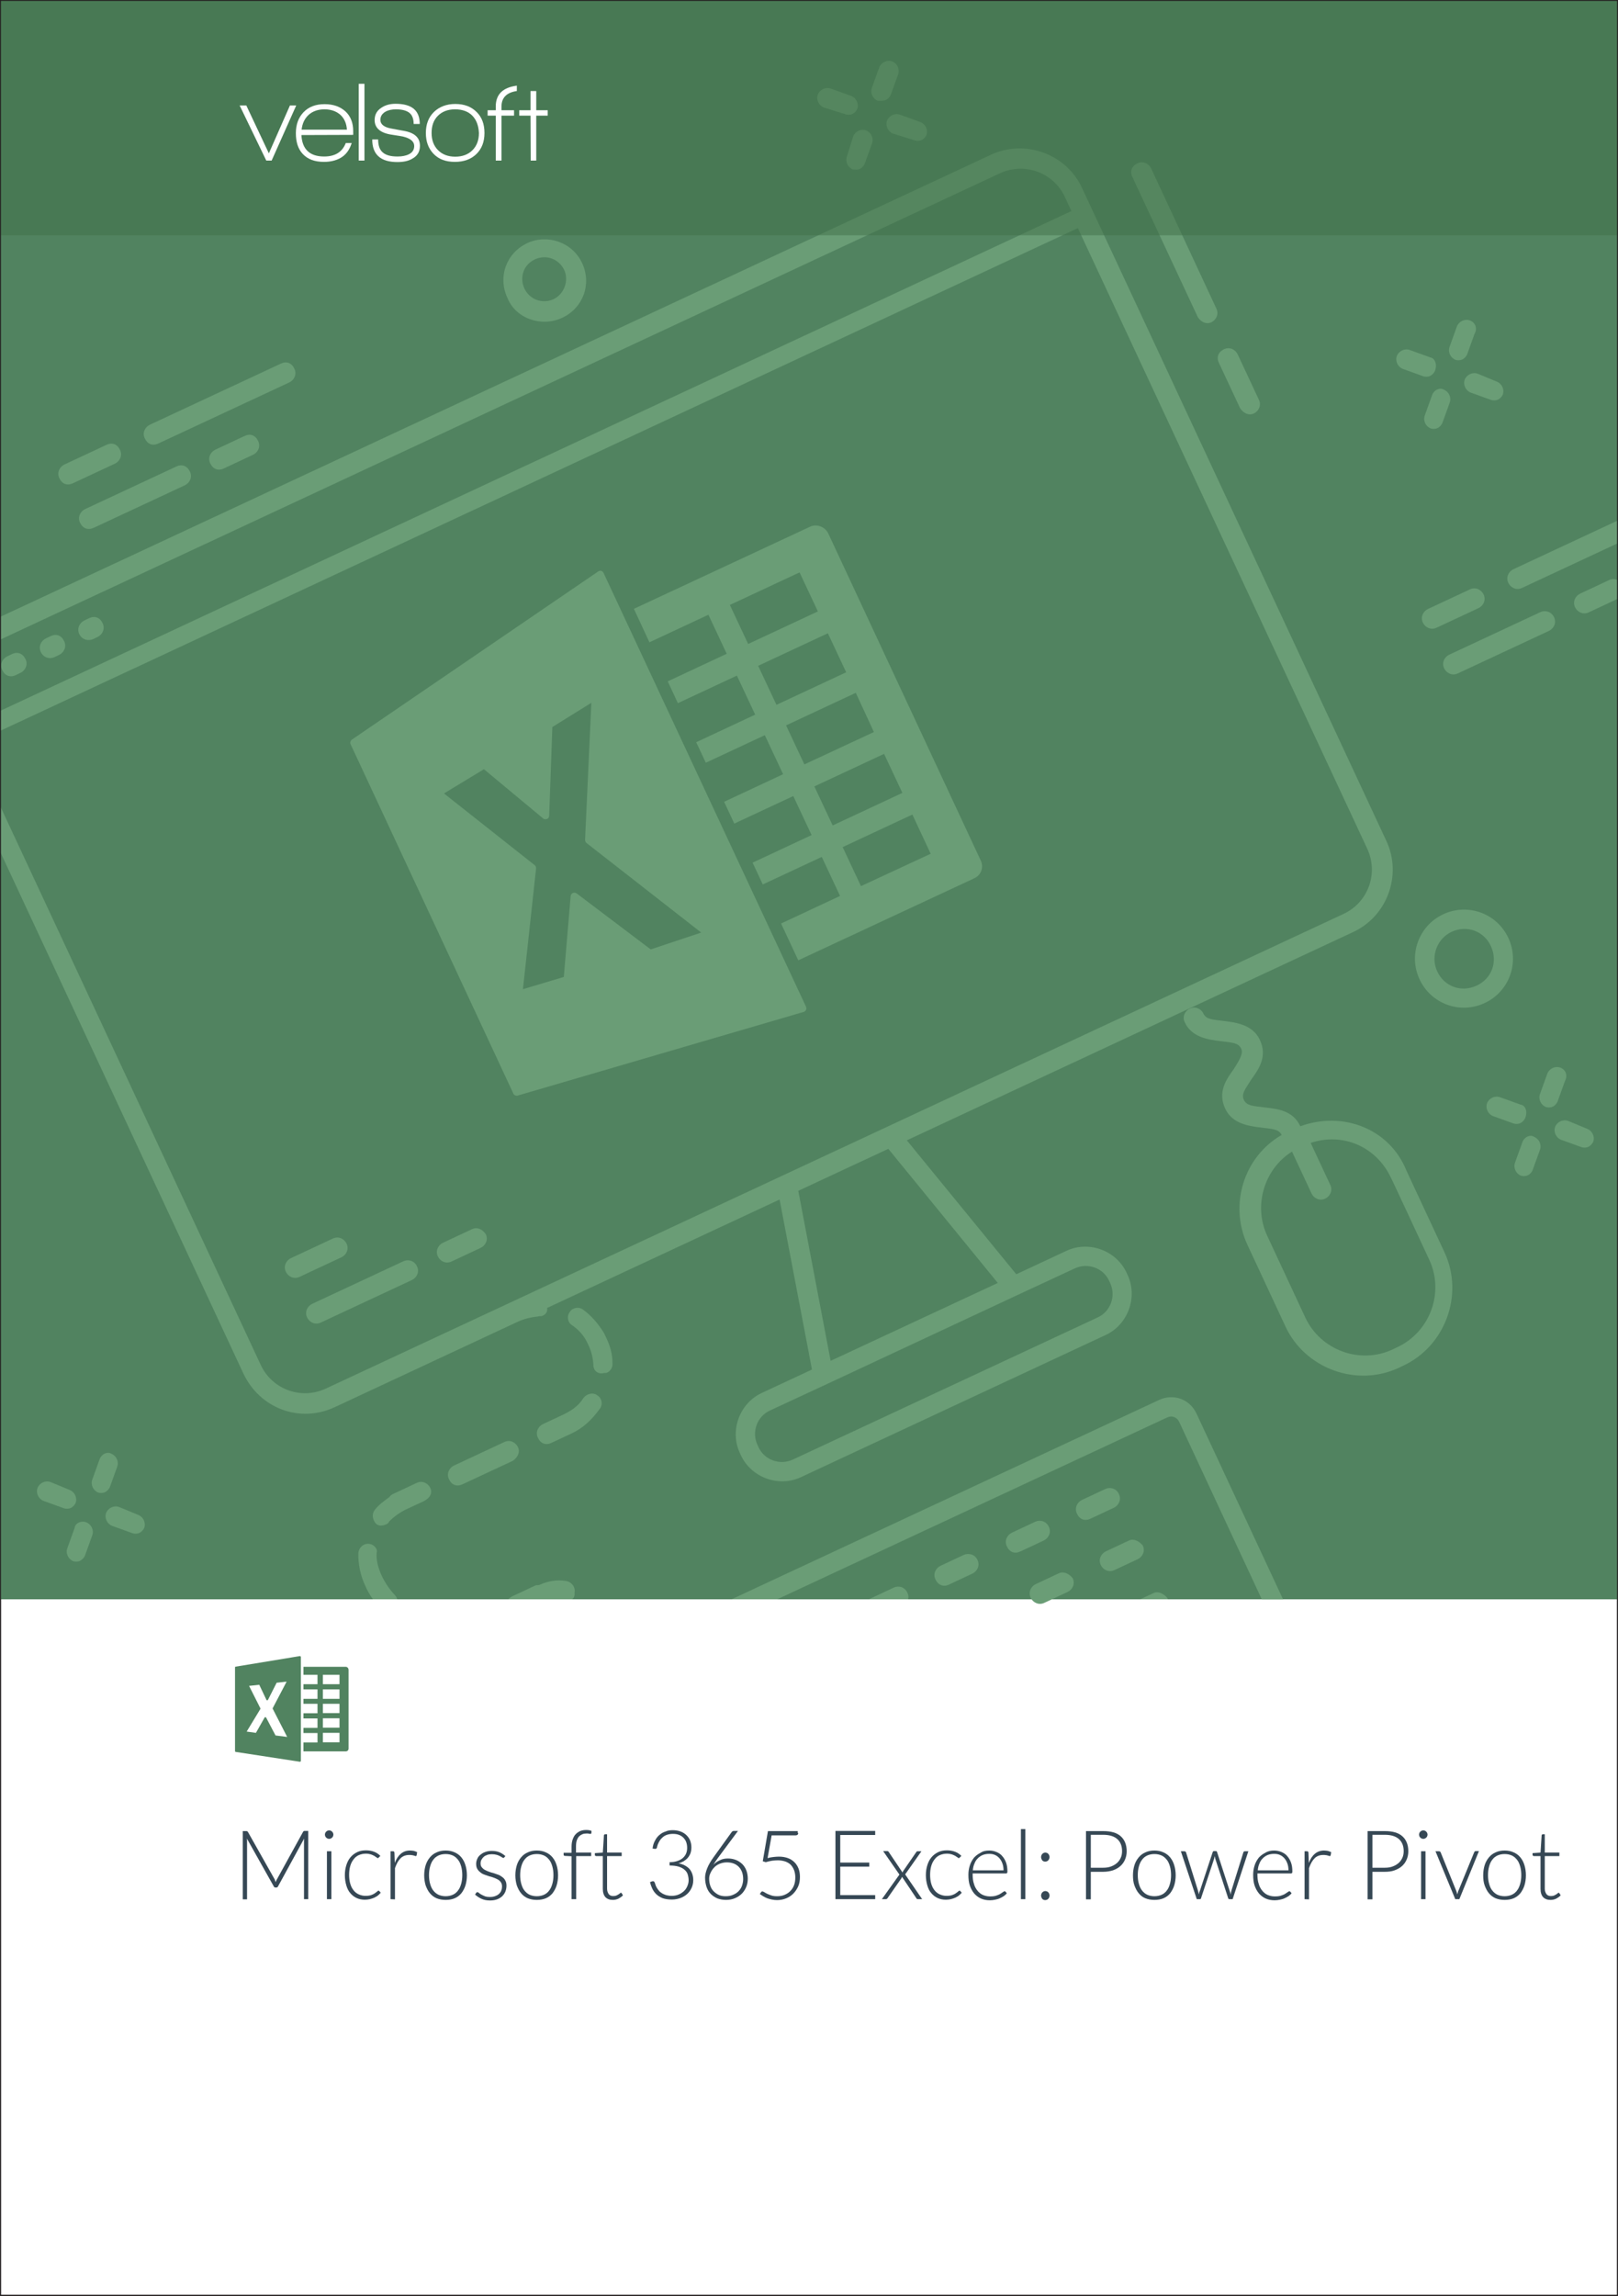 <svg xmlns="http://www.w3.org/2000/svg" xmlns:xlink="http://www.w3.org/1999/xlink" id="Layer_2_00000000913608207737577410000001051911050887277442_" x="0px" y="0px" viewBox="0 0 875 1241" style="enable-background:new 0 0 875 1241;" xml:space="preserve"><rect x="0" y="0" width="875" height="1241" fill="#333333" stroke="none"/><style type="text/css">	.st0{fill:#FFFFFF;}	.st1{fill:#FFFFFF;stroke:#231F20;stroke-miterlimit:10;}	.st2{fill:#518360;}	.st3{fill:#6A9D76;}	.st4{opacity:0.5;fill:#407148;enable-background:new    ;}	.st5{fill:#FCB216;}	.st6{fill:none;stroke:#231F20;stroke-miterlimit:10;}	.st7{enable-background:new    ;}	.st8{fill:#364855;}</style><rect y="378.3" class="st0" width="875" height="864.5"></rect><g>	<g id="Template">		<rect class="st1" width="875" height="1241"></rect>	</g>	<g id="Layer_4">		<rect class="st2" width="875" height="864.5"></rect>		<g>			<path class="st3" d="M53.9,788.7l-4,11.1c-1,2.8,0.5,5.9,3.2,7c0.9,0.3,2.5,0.4,3.7-0.2s2.2-1.8,2.6-2.7l4-11.1     c1-2.8-0.5-5.9-3.2-7C58,784.5,54.9,786,53.9,788.7z"></path>			<path class="st3" d="M40.4,825.8l-4,11.1c-1,2.8,0.5,5.9,3.2,7c0.9,0.3,2.5,0.4,3.7-0.2s2.2-1.8,2.6-2.7l4-11.1     c1-2.8-0.5-5.9-3.2-7C43.9,821.8,40.7,823.3,40.4,825.8z"></path>			<path class="st3" d="M64.4,814.6c-2.8-1-5.9,0.5-7,3.2c-1,2.8,0.5,5.9,3.2,7l11.1,4c0.9,0.3,2.5,0.4,3.7-0.2     c1.3-0.6,2.2-1.8,2.6-2.7c1-2.8-0.5-5.9-3.2-7L64.4,814.6z"></path>			<path class="st3" d="M27.3,801.1c-2.8-1-5.9,0.5-7,3.2c-1,2.8,0.5,5.9,3.2,7l11.1,4c0.9,0.3,2.5,0.4,3.7-0.2     c1.3-0.6,2.2-1.8,2.6-2.7c1-2.8-0.5-5.9-3.2-7L27.3,801.1z"></path>			<path class="st3" d="M479.1,54c1.3-0.6,2.2-1.8,2.6-2.7l4-11.1c1-2.8-0.5-5.9-3.2-7c-2.8-1-5.9,0.5-7,3.2l-4,11.1     c-1,2.8,0.5,5.9,3.2,7C476.3,54.5,477.8,54.6,479.1,54z"></path>			<path class="st3" d="M465,91.3c1.3-0.6,2.2-1.8,2.6-2.7l4-11.1c1-2.8-0.5-5.9-3.2-7c-2.8-1-5.9,0.5-7,3.2L458,84.6     c-1,2.8,0.5,5.9,3.2,7C462.8,91.6,463.7,91.9,465,91.3z"></path>			<path class="st3" d="M494.7,75.9c0.9,0.3,2.5,0.4,3.7-0.2c1.3-0.6,2.2-1.8,2.6-2.7c1-2.8-0.5-5.9-3.2-7l-11.1-4     c-2.8-1-5.9,0.5-7,3.2c-1,2.8,0.5,5.9,3.2,7L494.7,75.9z"></path>			<path class="st3" d="M457.3,61.8c0.9,0.3,2.5,0.4,3.7-0.2c1.3-0.6,2.2-1.8,2.6-2.7c1-2.8-0.5-5.9-3.2-7l-11.1-4     c-2.8-1-5.9,0.5-7,3.2s0.5,5.9,3.2,7L457.3,61.8z"></path>			<path class="st3" d="M843.8,577.1c-2.8-1-5.9,0.5-7,3.2l-4,11.1c-1,2.8,0.5,5.9,3.2,7c0.9,0.3,2.5,0.4,3.7-0.2     c1.3-0.6,2.2-1.8,2.6-2.7l4-11.1C848,581.2,846.6,578.1,843.8,577.1z"></path>			<path class="st3" d="M823.3,617.4l-4,11.1c-1,2.8,0.5,5.9,3.2,7c0.9,0.3,2.5,0.4,3.7-0.2c1.3-0.6,2.2-1.8,2.6-2.7l4-11.1     c1-2.8-0.5-5.9-3.2-7C827.5,613.1,824.3,614.6,823.3,617.4z"></path>			<path class="st3" d="M848,605.9c-2.8-1-5.9,0.5-7,3.2c-1,2.8,0.5,5.9,3.2,7l11.1,4c0.9,0.3,2.5,0.4,3.7-0.2     c1.2-0.6,2.2-1.8,2.6-2.7c1-2.8-0.5-5.9-3.2-7L848,605.9z"></path>			<path class="st3" d="M822.3,597.1l-11.1-4c-2.8-1-5.9,0.5-7,3.2c-1,2.8,0.5,5.9,3.2,7l11.1,4c0.9,0.3,2.5,0.4,3.7-0.2     c1.3-0.6,2.2-1.8,2.6-2.7C826.3,600.6,824.8,597.4,822.3,597.1z"></path>			<path class="st3" d="M767.7,529.4c6.2,13.3,21.9,19,35.2,12.8s19-21.9,12.8-35.2s-21.9-19-35.2-12.8     C767.2,500.4,761.5,516.2,767.7,529.4z M785,503.7c8.2-3.8,17.5-0.5,21.3,7.8s0.5,17.5-7.8,21.3s-17.5,0.5-21.3-7.8     S777.4,507.2,785,503.7z"></path>			<path class="st3" d="M304,171.8c11.4-5.3,16.1-18.3,10.8-29.6c-5.3-11.4-18.9-15.8-29.6-10.8c-11.4,5.3-16.1,18.3-10.8,29.6     C278.7,172,292.6,177.1,304,171.8z M289.3,140.2c6.3-2.9,13.1,0,15.8,5.7c2.7,5.7,0,13.1-5.7,15.8c-6.3,2.9-13.1,0-15.8-5.7     C280.9,150.2,282.9,143.1,289.3,140.2z"></path>			<path class="st3" d="M794.9,173.2c-2.8-1-5.9,0.5-7,3.2l-4,11.1c-1,2.8,0.5,5.9,3.2,7c0.9,0.3,2.5,0.4,3.7-0.2     c1.3-0.6,2.2-1.8,2.6-2.7l4-11.1C799.2,177.4,797.7,174.2,794.9,173.2z"></path>			<path class="st3" d="M774.5,213.5l-4,11.1c-1,2.8,0.5,5.9,3.2,7c0.9,0.3,2.5,0.4,3.7-0.2c1.3-0.6,2.2-1.8,2.6-2.7l4-11.1     c1-2.8-0.5-5.9-3.2-7C778.6,209.3,775.5,210.8,774.5,213.5z"></path>			<path class="st3" d="M799.1,202c-2.8-1-5.9,0.5-7,3.2c-1,2.8,0.5,5.9,3.2,7l11.1,4c0.9,0.3,2.5,0.4,3.7-0.2     c1.3-0.6,2.2-1.8,2.6-2.7c1-2.8-0.5-5.9-3.2-7L799.1,202z"></path>			<path class="st3" d="M773.5,193.2l-11.1-4c-2.8-1-5.9,0.5-7,3.2c-1,2.8,0.5,5.9,3.2,7l11.1,4c0.9,0.3,2.5,0.4,3.7-0.2     c1.3-0.6,2.2-1.8,2.6-2.7C777.4,196.8,775.9,193.6,773.5,193.2z"></path>			<path class="st3" d="M772.2,329.2c-2.5,1.2-4.2,4.3-2.7,7.4c1.2,2.5,4.3,4.2,7.4,2.7l22.7-10.6c2.5-1.2,4.2-4.3,2.7-7.4     c-1.2-2.5-4.3-4.2-7.4-2.7L772.2,329.2z"></path>			<path class="st3" d="M833,330.9l-49.3,23c-2.5,1.2-4.2,4.3-2.7,7.4c1.2,2.5,4.3,4.2,7.4,2.7l49.3-23c2.5-1.2,4.2-4.3,2.7-7.4     S835.5,329.7,833,330.9z"></path>			<path class="st3" d="M157.3,680.1c-2.5,1.2-4.2,4.3-2.7,7.4c1.2,2.5,4.3,4.2,7.4,2.7l22.7-10.6c2.5-1.2,4.2-4.3,2.7-7.4     c-1.2-2.5-4.3-4.2-7.4-2.7L157.3,680.1z"></path>			<path class="st3" d="M218.1,681.8l-49.3,23c-2.5,1.2-4.2,4.3-2.7,7.4c1.2,2.5,4.3,4.2,7.4,2.7l49.3-23c2.5-1.2,4.2-4.3,2.7-7.4     C224,681.3,220.6,680.6,218.1,681.8z"></path>			<path class="st3" d="M255.3,664.4l-15.8,7.4c-2.5,1.2-4.2,4.3-2.7,7.4c1.2,2.5,4.3,4.2,7.4,2.7l15.8-7.4c2.5-1.2,4.2-4.3,2.7-7.4     C260.6,664.2,257.9,663.2,255.3,664.4z"></path>			<path class="st3" d="M85.7,239.7l70.8-33c2.5-1.2,4.2-4.3,2.7-7.4c-1.5-3.2-4.3-4.2-7.4-2.7l-70.8,33c-2.5,1.2-4.2,4.3-2.7,7.4     S82.5,241.2,85.7,239.7z"></path>			<path class="st3" d="M39.5,261.2l22.7-10.6c2.5-1.2,4.2-4.3,2.7-7.4c-1.5-3.2-4.3-4.2-7.4-2.7l-22.7,10.6     c-2.5,1.2-4.2,4.3-2.7,7.4C33.6,261.7,36.4,262.7,39.5,261.2z"></path>			<path class="st3" d="M50.7,285.3l49.3-23c2.5-1.2,4.2-4.3,2.7-7.4s-4.3-4.2-7.4-2.7l-49.3,23c-2.5,1.2-4.2,4.3-2.7,7.4     C44.8,285.7,47.6,286.7,50.7,285.3z"></path>			<path class="st3" d="M116.4,243.1c-2.5,1.2-4.2,4.3-2.7,7.4s4.3,4.2,7.4,2.7l15.8-7.4c2.5-1.2,4.2-4.3,2.7-7.4     c-1.5-3.2-4.3-4.2-7.4-2.7L116.4,243.1z"></path>			<path class="st3" d="M326.1,742.3c0.6-0.3,1.6,0,2.2-0.3c1.9-0.9,3.2-3,2.9-5.2c0.1-4.7-1.3-9.4-3.4-13.8     c-0.3-0.6-0.9-1.9-1.2-2.5c-3-4.8-6.6-9.2-11.2-12.5c-2.4-1.9-5.9-1.1-7.2,1.1c-1.9,2.4-1.1,5.9,1.1,7.2c3.4,2.3,6.4,5.5,8.2,9.3     c0.3,0.6,0.6,1.3,0.9,1.9c1.5,3.2,2.3,6.6,2.5,10.4C320.9,740.9,323.3,742.8,326.1,742.3z"></path>			<path class="st3" d="M280.1,782.2c-1.2-2.5-4.3-4.2-7.4-2.7l-27.2,12.7c-2.5,1.2-4.2,4.3-2.7,7.4c1.5,3.2,4.3,4.2,7.4,2.7     l27.2-12.7C280.3,787.5,281.3,784.7,280.1,782.2z"></path>			<path class="st3" d="M315.5,755.7c-2.6,4.3-6.7,7-11.2,9.1l-10.7,5c-2.5,1.2-4.2,4.3-2.7,7.4c1.5,3.2,4.3,4.2,7.4,2.7l10.7-5     c6.3-2.9,11.1-7.5,15.3-13.3c1.9-2.4,1.1-5.9-1.1-7.2C320.9,752.4,317.4,753.3,315.5,755.7z"></path>			<path class="st3" d="M232.7,804.3c-1.2-2.5-4.3-4.2-7.4-2.7l-12.6,5.9c-0.6,0.3-1.3,0.6-2.2,1.8c-2.9,2.1-5.7,4.2-7.7,6.7     c-1.9,2.4-1.4,5.3,0.4,7.5c1.5,1.6,3.7,1.3,5.6,0.5c0.6-0.3,1.3-0.6,1.6-1.5c2.6-2.7,6.1-5.1,9.2-6.6c0.6-0.3,0.6-0.3,1.3-0.6     l8.2-3.8C232.9,809.6,233.9,806.8,232.7,804.3z"></path>			<path class="st3" d="M703.2,608.8L703.2,608.8c-4.1-8.8-12.8-9.4-19.4-10.2c-6.5-0.8-9.6-0.9-11.1-4c-1.5-3.2,0.5-5.6,4-11.1     c4.2-5.8,8.8-12.5,4.6-21.4c-3.8-8.2-12.8-9.4-19.4-10.2c-6.5-0.8-9.6-0.9-11.1-4c-1.2-2.5-4.3-4.2-7.4-2.7     c-2.5,1.2-4.2,4.3-2.7,7.4c3.8,8.2,12.8,9.4,19.4,10.2c6.5,0.8,9.6,0.9,11.1,4c1.2,2.5-0.5,5.6-4,11.1     c-4.2,5.8-8.8,12.5-4.6,21.4c3.8,8.2,12.8,9.4,19.4,10.2c6.5,0.8,9.6,0.9,11.1,4l0,0c-20.6,11.9-28.5,37.9-18.5,59.4l20.6,44.2     c10.6,22.7,38.4,32.9,61.2,22.3l2.5-1.2c22.7-10.6,32.9-38.4,22.3-61.2l-20.6-44.2C751.5,610.1,726.2,600.4,703.2,608.8z      M772.9,680.9c8.3,17.7,0.5,39-17.2,47.3l-2.5,1.2c-17.7,8.3-39,0.5-47.3-17.2L685.3,668c-7.7-16.4-1.5-36.2,13.4-45.5l10.6,22.7     c1.2,2.5,4.3,4.2,7.4,2.7c2.5-1.2,4.2-4.3,2.7-7.4l-10.6-22.7c17.3-5.8,35.5,1.9,43.5,19C752.3,636.6,772.9,680.9,772.9,680.9z"></path>			<path class="st3" d="M521.2,840.5l-12.6,5.9c-2.5,1.2-4.2,4.3-2.7,7.4s4.3,4.2,7.4,2.7l12.6-5.9c2.5-1.2,4.2-4.3,2.7-7.4     C527.2,840.1,523.7,839.4,521.2,840.5z"></path>			<path class="st3" d="M559.8,822.6l-12.6,5.9c-2.5,1.2-4.2,4.3-2.7,7.4c1.5,3.2,4.3,4.2,7.4,2.7l12.6-5.9c2.5-1.2,4.2-4.3,2.7-7.4     C565.7,822.1,562.3,821.4,559.8,822.6z"></path>			<path class="st3" d="M597.7,804.9l-12.6,5.9c-2.5,1.2-4.2,4.3-2.7,7.4c1.5,3.2,4.3,4.2,7.4,2.7l12.6-5.9c2.5-1.2,4.2-4.3,2.7-7.4     C603.6,804.4,600.2,803.7,597.7,804.9z"></path>			<path class="st3" d="M610.6,832.7l-12.6,5.9c-2.5,1.2-4.2,4.3-2.7,7.4c1.2,2.5,4.3,4.2,7.4,2.7l12.6-5.9c2.5-1.2,4.2-4.3,2.7-7.4     C616.2,833.2,613.2,831.5,610.6,832.7z"></path>			<path class="st3" d="M572.7,850.4l-12.6,5.9c-2.5,1.2-4.2,4.3-2.7,7.4c1.2,2.5,4.3,4.2,7.4,2.7l12.6-5.9c2.5-1.2,4.2-4.3,2.7-7.4     C578.3,850.8,575.3,849.2,572.7,850.4z"></path>			<path class="st3" d="M655.1,174.2c2.5-1.2,4.2-4.3,2.7-7.4L622.5,91c-1.2-2.5-4.3-4.2-7.4-2.7c-3.1,1.5-4.2,4.3-2.7,7.4     l35.4,75.8C649.8,174.4,652.6,175.4,655.1,174.2z"></path>			<path class="st3" d="M678.1,223.5c2.5-1.2,4.2-4.3,2.7-7.4l-11.5-24.6c-1.2-2.5-4.3-4.2-7.4-2.7c-3.1,1.5-4.2,4.3-2.7,7.4     l11.5,24.6C672.8,223.7,675.6,224.7,678.1,223.5z"></path>			<path class="st3" d="M8.6,364.9l2.5-1.2c2.5-1.2,4.2-4.3,2.7-7.4s-4.3-4.2-7.4-2.7l-2.5,1.2c-2.5,1.2-4.2,4.3-2.7,7.4     S5.5,366.4,8.6,364.9z"></path>			<path class="st3" d="M29.5,355.2L32,354c2.5-1.2,4.2-4.3,2.7-7.4c-1.5-3.2-4.3-4.2-7.4-2.7l-2.5,1.2c-2.5,1.2-4.2,4.3-2.7,7.4     S26.9,356.4,29.5,355.2z"></path>			<path class="st3" d="M50.3,345.5l2.5-1.2c2.5-1.2,4.2-4.3,2.7-7.4c-1.5-3.2-4.3-4.2-7.4-2.7l-2.5,1.2c-2.5,1.2-4.2,4.3-2.7,7.4     C44.4,345.9,47.8,346.6,50.3,345.5z"></path>			<path class="st3" d="M420.3,864.5l210.9-98.3c2.5-1.2,5.3-0.2,6.5,2.4l44.7,96h11.5l-46.8-100.4c-3.8-8.2-12.8-11-20.4-7.4     L395.6,864.5H420.3z"></path>			<path class="st3" d="M201.7,864.5h13.1c-0.2-0.8-0.6-1.5-1.1-2.1c-3-3.2-5.4-6.7-7.2-10.5s-3.2-8.5-2.8-12.6     c0.7-1.9-1.4-4.7-4.5-4.8s-5.1,2.4-5.4,4.8c-0.2,6.2,1.2,12.5,3.6,17.6C198.6,859.7,200,862.2,201.7,864.5z"></path>			<path class="st3" d="M309.4,864.5c1-0.8,1.5-1.9,1.3-3.5c0.7-3.4-2-6-4.5-6.4c-5-0.8-10,0-14.4,2.1c-0.6,0.3-1.6,0-2.2,0.3     l-12.6,5.9c-0.8,0.4-1.5,0.9-2.1,1.6L309.4,864.5L309.4,864.5z"></path>			<path class="st3" d="M491.1,864.5c0.3-1.1,0.2-2.3-0.4-3.6c-1.5-3.2-4.9-3.9-7.4-2.7l-12.6,5.9c-0.2,0.1-0.5,0.3-0.7,0.4     L491.1,864.5L491.1,864.5z"></path>			<path class="st3" d="M631.6,864.5c-0.1-0.2-0.2-0.5-0.3-0.7c-1.8-2.2-4.9-3.9-7.4-2.7l-7.3,3.4H631.6z"></path>			<path class="st3" d="M749.8,454.7L585.1,101.5c-8.5-18.3-30.8-26.4-49.1-17.9L0,333.5v12.3L540.7,93.7c13.3-6.2,29-0.5,35.2,12.8     l3.5,7.6L0,384.3v10.8l582.9-271.8l156.5,335.5c6.2,13.3,0.5,29-12.8,35.2L479.5,609.2l-56.2,26.2L176.2,750.6     c-13.3,6.2-29,0.5-35.2-12.8L0,435.5v24.7l131.5,282c8.8,19,30.4,27.3,49.4,18.5l98.6-46c3.8-1.8,7.2-2.6,11.6-3.1     c0.6-0.3,1.6,0,2.2-0.3c1.9-0.9,2.9-2.1,2.6-4.3l125.7-58.6l17.5,91.9L411.9,753c-12,5.6-17.4,20.4-11.8,32.4l0.6,1.3     c5.6,12,20.4,17.4,32.4,11.8L598,721.6c12-5.6,17.4-20.4,11.8-32.4l-0.6-1.3c-5.6-12-20.4-17.4-32.4-11.8l-27.2,12.7l-59.2-72.4     l241.4-112.6C750.2,495.3,758.3,473,749.8,454.7z M550.3,700l31-14.4c7-3.2,15.3-0.2,18.5,6.7l0.6,1.3c3.2,7,0.2,15.3-6.7,18.5     l-165,76.9c-7,3.2-15.3,0.2-18.5-6.7l-0.6-1.3c-3.2-7-0.2-15.3,6.7-18.5l31-14.4L550.3,700z M539.6,693.5l-90.4,42.1l-17.5-91.9     l48.7-22.7L539.6,693.5z"></path>			<path class="st3" d="M875,313.7c-1.5-0.8-3.2-0.9-4.7-0.2l-15.8,7.4c-2.5,1.2-4.2,4.3-2.7,7.4c1.2,2.5,4.3,4.2,7.4,2.7l15.8-7.4     V313.7z"></path>			<path class="st3" d="M875,281.3l-56.6,26.4c-2.5,1.2-4.2,4.3-2.7,7.4c1.2,2.5,4.3,4.2,7.4,2.7l51.9-24.2L875,281.3L875,281.3z"></path>		</g>		<rect class="st4" width="875" height="127.2"></rect>		<g>			<path class="st0" d="M146.9,86.8H144L129.6,57h3.6l12.2,25.9L156.8,57h3.4L146.9,86.8z"></path>			<path class="st0" d="M163,73c0.4,7.7,4.5,11.6,12.3,11.6c5.9,0,9.8-2.4,11.7-7.3h3.2c-1.2,3.8-3.2,6.5-6.1,8.1     c-2.5,1.4-5.5,2.1-8.9,2.1c-5,0-8.8-1.4-11.5-4.3c-2.5-2.7-3.7-6.4-3.7-11.2c0-4.7,1.4-8.5,4.2-11.4s6.6-4.3,11.3-4.3     s8.4,1.3,11.3,3.9c2.8,2.6,4.2,6.2,4.2,10.6v2.1L163,73z M175.5,59.1c-3.5,0-6.3,1-8.5,2.9c-2.2,2-3.5,4.6-3.9,8.1h24.5     c-0.2-3.4-1.4-6.1-3.6-8.1C181.8,60.1,178.9,59.1,175.5,59.1z"></path>			<path class="st0" d="M194,86.8V45.3h3.1v41.5H194z"></path>			<path class="st0" d="M214.9,87.6c-9.1,0-13.6-4.1-13.6-12.2h3.2c0,3.2,0.8,5.6,2.5,7c1.7,1.5,4.3,2.2,8,2.2     c2.4,0,4.5-0.4,6.1-1.2c2-1,2.9-2.5,2.9-4.5c0-2.4-2-4.1-6.1-5.1c-0.3-0.1-2.3-0.4-6.1-1c-6.1-0.9-9.2-3.6-9.2-7.9     c0-2.9,1.2-5.1,3.7-6.7c2.1-1.4,4.6-2.1,7.6-2.1c8.8,0,13.1,3.6,13.1,10.9h-3.3c0-2.8-0.8-4.8-2.3-6s-3.9-1.9-7.3-1.9     c-2.2,0-4.1,0.4-5.7,1.3c-1.8,1.1-2.7,2.5-2.7,4.4c0,2.4,2,4,6,4.7c1.1,0.2,3.2,0.6,6.5,1.2c6,1,8.9,3.7,8.9,8.1     c0,3.1-1.3,5.4-4,6.9C221,87,218.3,87.6,214.9,87.6z"></path>			<path class="st0" d="M246,87.5c-4.9,0-8.7-1.4-11.5-4.3s-4.2-6.6-4.2-11.3c0-4.8,1.5-8.6,4.4-11.4c2.9-2.8,6.8-4.3,11.5-4.3     c4.8,0,8.6,1.4,11.5,4.3c2.9,2.8,4.3,6.6,4.3,11.4s-1.5,8.6-4.4,11.4C254.7,86.1,250.8,87.5,246,87.5z M255.5,62.6     c-2.2-2.3-5.4-3.5-9.4-3.5c-3.9,0-7,1.2-9.3,3.5c-2.3,2.3-3.4,5.4-3.4,9.3s1.2,7,3.5,9.3s5.4,3.5,9.3,3.5c3.9,0,7-1.2,9.3-3.5     s3.5-5.4,3.5-9.3C258.8,68,257.7,64.9,255.5,62.6z"></path>			<path class="st0" d="M290,62.5v24.3h-3l-0.1-24.3h-6.1v-2.9h6.1V49.2h3.1v10.4h6.2v2.9H290z"></path>			<path class="st0" d="M271.2,57.6c0-4.8,2.8-7.6,8.3-8.4v-2.9c-7.6,1-11.4,4.7-11.4,11.3v2h-4.4v2.9h4.4v24.3h3.1V62.5h6.8v-2.9     h-6.8V57.6z"></path>		</g>		<g>			<path class="st3" d="M438.1,284.7l-95.3,44.4l8.4,18.1l31.9-14.9l9.9,21.1l-31.9,14.9l5.5,11.8l31.9-14.9l9.9,21.1l-31.9,14.9     l5.2,11.1l31.9-14.9l9.9,21.1l-31.9,14.9l5.5,11.8l31.9-14.9l9.9,21.1L407,466.3l5.5,11.8l31.9-14.9l9.9,21.1l-31.9,14.9     l9.3,19.9l95.3-44.4c3.6-1.7,5.1-5.9,3.4-9.5l-82.6-177.1C445.9,284.6,441.6,283.1,438.1,284.7z M503.3,461.5L465.6,479     l-9.9-21.1l37.7-17.6L503.3,461.5z M488,428.6l-37.7,17.6l-9.9-21.1l37.7-17.6L488,428.6z M472.6,395.7L435,413.2l-9.9-21.1     l37.7-17.6L472.6,395.7z M457.6,363.4L419.9,381l-9.9-21.1l37.7-17.6L457.6,363.4z M442.3,330.5l-37.7,17.6l-9.9-21.1l37.7-17.6     L442.3,330.5z"></path>			<path class="st3" d="M325.2,308.6c-0.6-0.2-1.2,0-1.7,0.3l-133.2,90.9c-0.8,0.6-1.1,1.6-0.7,2.5l88,188.8     c0.4,0.9,1.4,1.4,2.4,1.1L434.6,547c0.1,0,0.2-0.1,0.3-0.1c0.4-0.2,0.8-0.6,1-1c0.2-0.5,0.2-1.1,0-1.7L326.4,309.7     C326.2,309.2,325.7,308.8,325.2,308.6z M351.9,513.2l-40.1-30.3c-0.6-0.4-1.4-0.5-2-0.2c-0.7,0.3-1.1,0.9-1.2,1.7l-3.7,43.7     l-22.1,6.6l7.1-65.2c0.1-0.7-0.2-1.4-0.7-1.8l-49.1-38.8l21.6-13.1l32,26.6c0.6,0.5,1.4,0.6,2.1,0.3c0.7-0.2,1.2-1,1.2-1.8     l1.7-47.9l21.1-13.1l-3.4,74.1c0,0.6,0.3,1.3,0.8,1.7l62,48.4L351.9,513.2z"></path>		</g>	</g></g><g id="Guide_Layer"></g><rect x="2212.1" y="1206.4" class="st5" width="177" height="177"></rect><g>	<rect class="st6" width="875" height="1241"></rect></g><g>	<path class="st2" d="M187,901h-22.9v4.3h7.6v5.1h-7.6v2.8h7.6v5.1h-7.6v2.7h7.6v5.1h-7.6v2.8h7.6v5.1h-7.6v2.8h7.6v5.1h-7.6v4.8   H187c0.9,0,1.5-0.7,1.5-1.5v-42.5C188.5,901.7,187.8,901,187,901z M183.6,941.8h-9v-5.1h9V941.8z M183.6,933.9h-9v-5.1h9V933.9z    M183.6,926h-9v-5h9V926z M183.6,918.3h-9v-5.1h9V918.3z M183.6,910.4h-9v-5.1h9V910.4z"></path>	<path class="st2" d="M162.5,895.3c-0.1-0.1-0.2-0.1-0.4-0.1l-34.6,5.7c-0.2,0-0.4,0.2-0.4,0.4v45.3c0,0.2,0.2,0.4,0.4,0.4l34.6,5.3   c0,0,0,0,0.1,0s0.2,0,0.3-0.1s0.2-0.2,0.2-0.3v-56.2C162.7,895.5,162.6,895.4,162.5,895.3z M149,938.1l-5.1-9.7   c-0.1-0.1-0.2-0.2-0.4-0.2s-0.3,0.1-0.4,0.2l-4.7,8.3l-5-0.7l7.4-12.2c0.1-0.1,0.1-0.3,0-0.4l-6.1-12.1l5.5-0.6l3.9,8.2   c0.1,0.2,0.2,0.2,0.4,0.2s0.3-0.1,0.4-0.2l4.7-9.3l5.4-0.6l-7.5,14.3c-0.1,0.1-0.1,0.3,0,0.4l7.8,15.2L149,938.1z"></path></g><g class="st7">	<path class="st8" d="M149.1,1017.4c0.1-0.3,0.2-0.6,0.3-0.8c0.1-0.3,0.2-0.5,0.4-0.8l14.1-25.6c0.1-0.2,0.3-0.4,0.4-0.4   c0.1-0.1,0.3-0.1,0.6-0.1h1.8v36.9h-2.3v-31.4c0-0.5,0-0.9,0.1-1.4l-14.1,25.8c-0.2,0.5-0.6,0.7-1,0.7H149c-0.4,0-0.8-0.2-1-0.7   l-14.5-25.8c0.1,0.5,0.1,1,0.1,1.5v31.4h-2.3v-36.9h1.8c0.2,0,0.4,0,0.6,0.1c0.1,0.1,0.3,0.2,0.4,0.4l14.5,25.7   C148.7,1016.4,148.9,1016.9,149.1,1017.4z"></path>	<path class="st8" d="M180.3,991.7c0,0.3-0.1,0.6-0.2,0.9c-0.1,0.3-0.3,0.5-0.5,0.7s-0.4,0.4-0.7,0.5s-0.6,0.2-0.9,0.2   c-0.3,0-0.6-0.1-0.9-0.2c-0.3-0.1-0.5-0.3-0.7-0.5s-0.4-0.4-0.5-0.7s-0.2-0.6-0.2-0.9s0.1-0.6,0.2-0.9c0.1-0.3,0.3-0.5,0.5-0.7   s0.4-0.4,0.7-0.5s0.6-0.2,0.9-0.2c0.3,0,0.6,0.1,0.9,0.2c0.3,0.1,0.5,0.3,0.7,0.5s0.4,0.5,0.5,0.7   C180.2,991.1,180.3,991.4,180.3,991.7z M179.2,1000.7v25.9h-2.4v-25.9L179.2,1000.7L179.2,1000.7z"></path>	<path class="st8" d="M204.8,1004.1c-0.1,0.1-0.2,0.2-0.2,0.2c-0.1,0.1-0.2,0.1-0.3,0.1c-0.2,0-0.4-0.1-0.7-0.4   c-0.3-0.2-0.7-0.5-1.2-0.8s-1.1-0.5-1.8-0.8c-0.7-0.2-1.6-0.4-2.7-0.4c-1.5,0-2.7,0.3-3.9,0.8c-1.1,0.5-2.1,1.3-2.8,2.3   c-0.8,1-1.4,2.2-1.8,3.6c-0.4,1.4-0.6,3-0.6,4.7c0,1.8,0.2,3.4,0.6,4.8c0.4,1.4,1,2.6,1.8,3.6s1.7,1.7,2.8,2.2s2.3,0.8,3.6,0.8   c1.2,0,2.2-0.1,3.1-0.4c0.8-0.3,1.5-0.6,2-1c0.5-0.3,1-0.7,1.3-1s0.6-0.4,0.7-0.4c0.2,0,0.4,0.1,0.5,0.3l0.7,0.8   c-0.4,0.5-0.9,1-1.5,1.5s-1.3,0.8-2,1.2c-0.7,0.3-1.6,0.6-2.4,0.8c-0.9,0.2-1.8,0.3-2.7,0.3c-1.6,0-3.1-0.3-4.4-0.9   c-1.3-0.6-2.5-1.5-3.4-2.6c-1-1.1-1.7-2.5-2.2-4.2s-0.8-3.5-0.8-5.6c0-2,0.3-3.8,0.8-5.4c0.5-1.6,1.2-3,2.2-4.2s2.2-2.1,3.6-2.8   c1.4-0.7,3-1,4.9-1c1.6,0,3.1,0.3,4.4,0.8c1.3,0.5,2.4,1.3,3.3,2.2L204.8,1004.1z"></path>	<path class="st8" d="M211.2,1026.6v-25.9h1.3c0.3,0,0.5,0.1,0.6,0.2c0.1,0.1,0.2,0.3,0.2,0.6l0.2,5.5c0.8-2.1,1.9-3.8,3.2-4.9   c1.4-1.2,3-1.8,5-1.8c0.8,0,1.5,0.1,2.1,0.2c0.6,0.2,1.3,0.4,1.8,0.7l-0.3,1.7c-0.1,0.3-0.2,0.4-0.5,0.4c-0.1,0-0.2,0-0.4-0.1   s-0.4-0.1-0.7-0.2c-0.3-0.1-0.6-0.2-1-0.2c-0.4-0.1-0.9-0.1-1.4-0.1c-1.9,0-3.5,0.6-4.7,1.8s-2.2,3-3,5.3v16.9L211.2,1026.6   L211.2,1026.6z"></path>	<path class="st8" d="M241,1000.3c1.8,0,3.4,0.3,4.9,1c1.4,0.6,2.6,1.5,3.6,2.7s1.7,2.6,2.2,4.2s0.8,3.5,0.8,5.5s-0.3,3.9-0.8,5.5   s-1.3,3-2.2,4.2c-1,1.2-2.2,2.1-3.6,2.7c-1.4,0.6-3.1,0.9-4.9,0.9c-1.8,0-3.4-0.3-4.9-0.9c-1.4-0.6-2.6-1.5-3.6-2.7   s-1.7-2.6-2.3-4.2c-0.5-1.6-0.8-3.5-0.8-5.5s0.3-3.9,0.8-5.5s1.3-3,2.3-4.2s2.2-2.1,3.6-2.7C237.6,1000.6,239.2,1000.3,241,1000.3z    M241,1025c1.5,0,2.8-0.3,3.9-0.8c1.1-0.5,2.1-1.3,2.8-2.3c0.8-1,1.3-2.2,1.7-3.6c0.4-1.4,0.6-3,0.6-4.7s-0.2-3.3-0.6-4.7   c-0.4-1.4-0.9-2.6-1.7-3.6s-1.7-1.8-2.8-2.3s-2.4-0.8-3.9-0.8s-2.8,0.3-3.9,0.8c-1.1,0.5-2.1,1.3-2.8,2.3c-0.8,1-1.3,2.2-1.7,3.6   c-0.4,1.4-0.6,3-0.6,4.7s0.2,3.3,0.6,4.7s0.9,2.6,1.7,3.6s1.7,1.8,2.8,2.3C238.2,1024.7,239.5,1025,241,1025z"></path>	<path class="st8" d="M272.8,1003.9c-0.1,0.2-0.3,0.4-0.6,0.4c-0.2,0-0.4-0.1-0.7-0.3c-0.3-0.2-0.7-0.5-1.2-0.7   c-0.5-0.3-1.1-0.5-1.8-0.7c-0.7-0.2-1.6-0.3-2.6-0.3c-0.9,0-1.7,0.1-2.5,0.4c-0.8,0.3-1.4,0.6-1.9,1.1s-0.9,1-1.2,1.6   s-0.4,1.2-0.4,1.9c0,0.8,0.2,1.5,0.6,2s0.9,1,1.6,1.4s1.4,0.7,2.2,1c0.8,0.3,1.7,0.6,2.6,0.8c0.9,0.3,1.7,0.6,2.6,0.9   c0.8,0.3,1.6,0.8,2.2,1.3c0.7,0.5,1.2,1.1,1.6,1.9c0.4,0.7,0.6,1.6,0.6,2.7c0,1.1-0.2,2.2-0.6,3.2s-1,1.8-1.7,2.5   c-0.8,0.7-1.7,1.3-2.8,1.7c-1.1,0.4-2.4,0.6-3.8,0.6c-1.8,0-3.3-0.3-4.6-0.9s-2.4-1.3-3.5-2.3l0.6-0.9c0.1-0.1,0.2-0.2,0.3-0.3   c0.1-0.1,0.2-0.1,0.4-0.1c0.2,0,0.5,0.1,0.8,0.4c0.3,0.3,0.7,0.6,1.3,0.9c0.5,0.3,1.2,0.6,1.9,0.9c0.8,0.3,1.7,0.4,2.9,0.4   c1.1,0,2-0.2,2.8-0.5s1.5-0.7,2-1.2s1-1.1,1.2-1.8c0.3-0.7,0.4-1.4,0.4-2.2c0-0.9-0.2-1.6-0.6-2.2c-0.4-0.6-0.9-1.1-1.6-1.5   s-1.4-0.7-2.2-1c-0.8-0.3-1.7-0.6-2.6-0.8c-0.9-0.3-1.8-0.6-2.6-0.9s-1.6-0.7-2.2-1.3c-0.7-0.5-1.2-1.1-1.6-1.8s-0.6-1.6-0.6-2.7   c0-0.9,0.2-1.8,0.6-2.7s0.9-1.6,1.7-2.2c0.7-0.6,1.6-1.2,2.6-1.5c1-0.4,2.2-0.6,3.5-0.6c1.5,0,2.9,0.2,4.1,0.7s2.3,1.2,3.3,2.1   L272.8,1003.9z"></path>	<path class="st8" d="M290.3,1000.3c1.8,0,3.4,0.3,4.9,1c1.4,0.6,2.6,1.5,3.6,2.7s1.7,2.6,2.2,4.2c0.5,1.6,0.8,3.5,0.8,5.5   s-0.3,3.9-0.8,5.5s-1.3,3-2.2,4.2c-1,1.2-2.2,2.1-3.6,2.7s-3.1,0.9-4.9,0.9s-3.4-0.3-4.9-0.9c-1.4-0.6-2.6-1.5-3.6-2.7   s-1.7-2.6-2.3-4.2c-0.5-1.6-0.8-3.5-0.8-5.5s0.3-3.9,0.8-5.5s1.3-3,2.3-4.2s2.2-2.1,3.6-2.7   C286.9,1000.6,288.5,1000.3,290.3,1000.3z M290.3,1025c1.5,0,2.8-0.3,3.9-0.8s2.1-1.3,2.8-2.3c0.8-1,1.3-2.2,1.7-3.6   c0.4-1.4,0.6-3,0.6-4.7s-0.2-3.3-0.6-4.7s-0.9-2.6-1.7-3.6c-0.8-1-1.7-1.8-2.8-2.3c-1.1-0.5-2.4-0.8-3.9-0.8s-2.8,0.3-3.9,0.8   s-2.1,1.3-2.8,2.3c-0.8,1-1.3,2.2-1.7,3.6c-0.4,1.4-0.6,3-0.6,4.7s0.2,3.3,0.6,4.7s0.9,2.6,1.7,3.6c0.8,1,1.7,1.8,2.8,2.3   C287.5,1024.7,288.8,1025,290.3,1025z"></path>	<path class="st8" d="M309.1,1026.6v-23.2l-3.6-0.2c-0.5,0-0.7-0.3-0.7-0.7v-1h4.3v-3.3c0-1.5,0.2-2.8,0.6-3.9   c0.4-1.1,0.9-2.1,1.6-2.8s1.5-1.3,2.4-1.7c1-0.4,2-0.6,3.2-0.6c0.5,0,1.1,0,1.6,0.1s1,0.2,1.4,0.4l-0.1,1.2c0,0.2-0.2,0.4-0.5,0.4   c-0.2,0-0.5,0-0.8-0.1s-0.8-0.1-1.3-0.1c-0.8,0-1.6,0.1-2.3,0.4c-0.7,0.3-1.3,0.7-1.8,1.2c-0.5,0.6-0.9,1.3-1.2,2.2   c-0.3,0.9-0.4,2-0.4,3.3v3.2h8.2v1.9h-8.1v23.3L309.1,1026.6L309.1,1026.6z"></path>	<path class="st8" d="M331.4,1027c-1.7,0-3-0.5-4-1.5c-0.9-1-1.4-2.5-1.4-4.5v-17.7h-3.6c-0.2,0-0.3-0.1-0.5-0.2s-0.2-0.3-0.2-0.4   v-1l4.3-0.3l0.6-9.3c0-0.2,0.1-0.3,0.2-0.4c0.1-0.1,0.3-0.2,0.4-0.2h1.1v9.9h7.9v1.9h-7.9v17.6c0,0.7,0.1,1.3,0.3,1.8   c0.2,0.5,0.4,0.9,0.7,1.3c0.3,0.3,0.7,0.6,1.1,0.7c0.4,0.2,0.9,0.2,1.4,0.2c0.6,0,1.1-0.1,1.6-0.3c0.4-0.2,0.8-0.4,1.1-0.6   c0.3-0.2,0.6-0.4,0.8-0.6c0.2-0.2,0.4-0.3,0.5-0.3s0.3,0.1,0.4,0.3l0.7,1.1c-0.6,0.7-1.5,1.3-2.4,1.8   C333.5,1026.8,332.4,1027,331.4,1027z"></path>	<path class="st8" d="M363.8,989.3c1.4,0,2.7,0.2,3.9,0.6c1.2,0.4,2.3,1,3.2,1.8c0.9,0.8,1.7,1.8,2.2,2.9c0.5,1.2,0.8,2.5,0.8,4   c0,1.2-0.2,2.3-0.5,3.2c-0.4,1-0.9,1.8-1.5,2.5s-1.4,1.3-2.2,1.8c-0.9,0.5-1.8,0.9-2.8,1.1c2.6,0.5,4.6,1.6,6,3.1   c1.3,1.6,2,3.6,2,6c0,1.5-0.3,2.9-0.9,4.2s-1.4,2.4-2.4,3.3c-1,0.9-2.3,1.7-3.7,2.2c-1.4,0.5-2.9,0.8-4.6,0.8c-2,0-3.8-0.3-5.1-0.8   c-1.4-0.6-2.5-1.3-3.4-2.2c-0.9-0.9-1.6-1.9-2.1-3s-0.9-2.2-1.2-3.4l1-0.4c0.2-0.1,0.4-0.1,0.6-0.1s0.4,0,0.5,0.1   c0.2,0.1,0.3,0.3,0.4,0.5l0.2,0.5c0.1,0.3,0.2,0.7,0.4,1.2c0.2,0.5,0.4,0.9,0.7,1.4c0.3,0.5,0.7,1,1.1,1.5s1,0.9,1.6,1.3   c0.6,0.4,1.4,0.7,2.2,1c0.9,0.2,1.8,0.4,3,0.4c1.5,0,2.9-0.3,4-0.8c1.1-0.5,2.1-1.2,2.9-2s1.3-1.7,1.7-2.7c0.4-1,0.6-2,0.6-2.9   c0-1.1-0.2-2.2-0.5-3.2s-0.9-1.8-1.7-2.5c-0.8-0.7-1.9-1.3-3.2-1.7c-1.3-0.4-3-0.6-4.9-0.6v-1.8c1.6,0,2.9-0.2,4.1-0.6   c1.2-0.4,2.2-0.9,3-1.6c0.8-0.7,1.4-1.5,1.8-2.4s0.6-2,0.6-3.1c0-1.3-0.2-2.4-0.6-3.4s-1-1.7-1.7-2.4c-0.7-0.6-1.5-1.1-2.5-1.4   c-0.9-0.3-1.9-0.4-3-0.4s-2.2,0.2-3.1,0.5s-1.8,0.8-2.5,1.5c-0.7,0.6-1.3,1.4-1.8,2.3c-0.5,0.9-0.9,1.9-1.1,2.9   c-0.1,0.6-0.4,0.9-0.9,0.9c-0.1,0-0.2,0-0.3,0l-1.2-0.2c0.2-1.6,0.6-3,1.3-4.2c0.6-1.2,1.4-2.3,2.4-3.1c1-0.9,2.1-1.5,3.4-1.9   C361,989.5,362.4,989.3,363.8,989.3z"></path>	<path class="st8" d="M393.7,1004.6c1.5,0,3,0.3,4.3,0.8s2.4,1.3,3.4,2.2c0.9,0.9,1.7,2.1,2.2,3.4c0.5,1.3,0.8,2.9,0.8,4.5   c0,1.7-0.3,3.2-0.9,4.6c-0.6,1.4-1.4,2.6-2.4,3.6s-2.3,1.8-3.7,2.4s-3.1,0.9-4.8,0.9c-1.7,0-3.2-0.3-4.6-0.8   c-1.4-0.6-2.6-1.4-3.6-2.4s-1.8-2.3-2.3-3.8s-0.8-3.2-0.8-5.1c0-1.4,0.4-3.1,1.1-4.9s1.9-3.9,3.5-6.1l9.8-13.6   c0.3-0.4,0.7-0.6,1.3-0.6h2.1l-10.7,14.4c-0.5,0.7-1,1.4-1.4,2s-0.8,1.2-1.2,1.9c1-1.1,2.2-1.9,3.6-2.5   C390.6,1004.9,392,1004.6,393.7,1004.6z M383.5,1015.5c0,1.4,0.2,2.6,0.6,3.8s1,2.2,1.8,3s1.7,1.5,2.8,2c1.1,0.5,2.3,0.7,3.7,0.7   c1.5,0,2.8-0.2,3.9-0.7c1.2-0.5,2.2-1.1,3-1.9c0.8-0.8,1.5-1.8,1.9-2.9c0.4-1.1,0.7-2.4,0.7-3.7c0-1.4-0.2-2.7-0.6-3.8   s-1-2.1-1.8-2.9c-0.8-0.8-1.7-1.4-2.8-1.8c-1.1-0.4-2.3-0.6-3.6-0.6c-1.5,0-2.8,0.3-4,0.8s-2.2,1.2-3,2.1c-0.8,0.8-1.4,1.8-1.9,2.9   C383.8,1013.3,383.5,1014.4,383.5,1015.5z"></path>	<path class="st8" d="M431.7,990.8c0,0.3-0.1,0.6-0.3,0.9c-0.2,0.2-0.6,0.4-1.1,0.4h-13l-2.2,12.3c1.1-0.3,2.2-0.5,3.2-0.6   s2-0.2,2.9-0.2c1.9,0,3.5,0.3,4.9,0.8s2.6,1.3,3.6,2.3s1.7,2.2,2.2,3.5c0.5,1.4,0.7,2.8,0.7,4.4c0,1.9-0.3,3.7-1,5.2   s-1.6,2.8-2.7,3.9c-1.1,1.1-2.4,1.9-3.9,2.5s-3.1,0.9-4.8,0.9c-1,0-1.9-0.1-2.8-0.3c-0.9-0.2-1.7-0.4-2.5-0.7   c-0.8-0.3-1.5-0.7-2.2-1.1s-1.2-0.8-1.8-1.2l0.7-1c0.2-0.3,0.4-0.4,0.7-0.4c0.2,0,0.5,0.1,1,0.4c0.4,0.3,0.9,0.5,1.6,0.9   c0.7,0.3,1.4,0.6,2.3,0.9c0.9,0.3,1.9,0.4,3.1,0.4c1.4,0,2.7-0.2,3.9-0.7c1.2-0.5,2.2-1.1,3.1-2s1.6-1.9,2.1-3.2s0.7-2.7,0.7-4.3   c0-1.3-0.2-2.5-0.6-3.7c-0.4-1.1-1-2.1-1.7-2.9s-1.7-1.4-2.9-1.9c-1.2-0.4-2.6-0.7-4.2-0.7c-1,0-2,0.1-3.1,0.2   c-1.1,0.2-2.2,0.4-3.5,0.8l-1.6-0.5l2.8-16.3h16.1v1H431.7z"></path>	<path class="st8" d="M473.3,989.7v2.2h-18.9v14.9h15.7v2.2h-15.7v15.4h18.9v2.2h-21.5v-36.9L473.3,989.7L473.3,989.7z"></path>	<path class="st8" d="M486.4,1013.3l-8.8-12.7h2.3c0.2,0,0.4,0.1,0.5,0.2c0.1,0.1,0.2,0.2,0.3,0.4l7.4,11c0.1-0.3,0.2-0.6,0.4-0.9   l6.9-10c0.1-0.2,0.2-0.3,0.3-0.4c0.1-0.1,0.3-0.2,0.4-0.2h2.2l-8.8,12.5l9.2,13.4h-2.3c-0.2,0-0.4-0.1-0.6-0.2s-0.2-0.3-0.3-0.4   l-7.7-11.5c-0.1,0.3-0.2,0.6-0.4,0.9L480,1026c-0.1,0.2-0.2,0.3-0.4,0.4c-0.1,0.1-0.3,0.2-0.5,0.2h-2.2L486.4,1013.3z"></path>	<path class="st8" d="M519,1004.1c-0.1,0.1-0.2,0.2-0.2,0.2c-0.1,0.1-0.2,0.1-0.3,0.1c-0.2,0-0.4-0.1-0.7-0.4   c-0.3-0.2-0.7-0.5-1.2-0.8s-1.1-0.5-1.8-0.8c-0.7-0.2-1.6-0.4-2.7-0.4c-1.5,0-2.7,0.3-3.9,0.8c-1.1,0.5-2.1,1.3-2.8,2.3   c-0.8,1-1.4,2.2-1.8,3.6c-0.4,1.4-0.6,3-0.6,4.7c0,1.8,0.2,3.4,0.6,4.8c0.4,1.4,1,2.6,1.8,3.6s1.7,1.7,2.8,2.2   c1.1,0.5,2.3,0.8,3.6,0.8c1.2,0,2.2-0.1,3.1-0.4c0.8-0.3,1.5-0.6,2-1c0.5-0.3,1-0.7,1.3-1s0.6-0.4,0.7-0.4c0.2,0,0.4,0.1,0.5,0.3   l0.7,0.8c-0.4,0.5-0.9,1-1.5,1.5s-1.3,0.8-2,1.2c-0.7,0.3-1.6,0.6-2.4,0.8c-0.9,0.2-1.8,0.3-2.7,0.3c-1.6,0-3.1-0.3-4.4-0.9   s-2.5-1.5-3.4-2.6c-1-1.1-1.7-2.5-2.2-4.2s-0.8-3.5-0.8-5.6c0-2,0.3-3.8,0.8-5.4c0.5-1.6,1.2-3,2.2-4.2s2.2-2.1,3.6-2.8s3-1,4.9-1   c1.6,0,3.1,0.3,4.4,0.8c1.3,0.5,2.4,1.3,3.3,2.2L519,1004.1z"></path>	<path class="st8" d="M535,1000.3c1.4,0,2.7,0.3,3.9,0.8s2.3,1.2,3.1,2.2c0.9,1,1.6,2.2,2.1,3.6c0.5,1.4,0.7,3,0.7,4.8   c0,0.4-0.1,0.6-0.2,0.8c-0.1,0.1-0.3,0.2-0.5,0.2H526v0.5c0,1.9,0.2,3.7,0.7,5.1c0.4,1.5,1.1,2.7,1.9,3.7c0.8,1,1.8,1.8,2.9,2.3   c1.2,0.5,2.4,0.8,3.9,0.8c1.3,0,2.4-0.1,3.3-0.4c0.9-0.3,1.7-0.6,2.3-1s1.1-0.7,1.5-1s0.6-0.4,0.8-0.4s0.4,0.1,0.5,0.3l0.7,0.8   c-0.4,0.5-0.9,1-1.6,1.5s-1.4,0.8-2.2,1.2s-1.7,0.6-2.6,0.8c-0.9,0.2-1.9,0.3-2.8,0.3c-1.7,0-3.3-0.3-4.7-0.9s-2.6-1.5-3.7-2.7   c-1-1.2-1.8-2.6-2.4-4.3s-0.8-3.7-0.8-5.9c0-1.9,0.3-3.6,0.8-5.1c0.5-1.6,1.3-2.9,2.2-4.1c1-1.1,2.2-2,3.6-2.7   C531.6,1000.6,533.2,1000.3,535,1000.3z M535,1002.1c-1.3,0-2.5,0.2-3.5,0.6c-1,0.4-1.9,1-2.7,1.8s-1.4,1.7-1.8,2.8   c-0.5,1.1-0.8,2.3-0.9,3.7h16.6c0-1.4-0.2-2.6-0.6-3.7c-0.4-1.1-0.9-2-1.6-2.8c-0.7-0.8-1.5-1.4-2.4-1.8S536.2,1002.1,535,1002.1z"></path>	<path class="st8" d="M554.5,988.7v37.9h-2.4v-37.9L554.5,988.7L554.5,988.7z"></path>	<path class="st8" d="M563,1003.8c0-0.3,0.1-0.6,0.2-0.9c0.1-0.3,0.3-0.6,0.5-0.8s0.5-0.4,0.7-0.5c0.3-0.1,0.6-0.2,0.9-0.2   c0.3,0,0.6,0.1,0.9,0.2c0.3,0.1,0.5,0.3,0.7,0.5s0.4,0.5,0.5,0.8s0.2,0.6,0.2,0.9c0,0.3-0.1,0.7-0.2,1c-0.1,0.3-0.3,0.5-0.5,0.8   c-0.2,0.2-0.5,0.4-0.7,0.5c-0.3,0.1-0.6,0.2-0.9,0.2c-0.7,0-1.2-0.2-1.7-0.7C563.3,1005.1,563,1004.5,563,1003.8z M563,1024.6   c0-0.3,0.1-0.6,0.2-0.9c0.1-0.3,0.3-0.6,0.5-0.8s0.5-0.4,0.7-0.5c0.3-0.1,0.6-0.2,0.9-0.2c0.3,0,0.6,0.1,0.9,0.2   c0.3,0.1,0.5,0.3,0.7,0.5s0.4,0.5,0.5,0.8s0.2,0.6,0.2,0.9s-0.1,0.7-0.2,1c-0.1,0.3-0.3,0.5-0.5,0.8c-0.2,0.2-0.5,0.4-0.7,0.5   c-0.3,0.1-0.6,0.2-0.9,0.2c-0.7,0-1.2-0.2-1.7-0.7C563.3,1025.9,563,1025.3,563,1024.6z"></path>	<path class="st8" d="M589.9,1011.8v14.9h-2.6v-36.9h9.3c4.2,0,7.4,0.9,9.5,2.8c2.1,1.9,3.2,4.6,3.2,8.1c0,1.6-0.3,3.1-0.9,4.5   c-0.6,1.4-1.4,2.5-2.5,3.5s-2.4,1.7-4,2.3c-1.6,0.5-3.4,0.8-5.3,0.8L589.9,1011.8L589.9,1011.8z M589.9,1009.6h6.7   c1.6,0,3-0.2,4.3-0.7s2.3-1.1,3.2-1.9c0.9-0.8,1.5-1.7,2-2.8s0.7-2.3,0.7-3.6c0-2.8-0.9-5-2.6-6.5c-1.7-1.5-4.2-2.3-7.6-2.3h-6.7   L589.9,1009.6L589.9,1009.6z"></path>	<path class="st8" d="M624.3,1000.3c1.8,0,3.4,0.3,4.9,1c1.4,0.6,2.6,1.5,3.6,2.7s1.7,2.6,2.2,4.2s0.8,3.5,0.8,5.5s-0.3,3.9-0.8,5.5   s-1.3,3-2.2,4.2c-1,1.2-2.2,2.1-3.6,2.7s-3.1,0.9-4.9,0.9c-1.8,0-3.4-0.3-4.9-0.9s-2.6-1.5-3.6-2.7s-1.7-2.6-2.3-4.2   s-0.8-3.5-0.8-5.5s0.3-3.9,0.8-5.5s1.3-3,2.3-4.2s2.2-2.1,3.6-2.7C620.9,1000.6,622.5,1000.3,624.3,1000.3z M624.3,1025   c1.5,0,2.8-0.3,3.9-0.8c1.1-0.5,2.1-1.3,2.8-2.3c0.8-1,1.3-2.2,1.7-3.6c0.4-1.4,0.6-3,0.6-4.7s-0.2-3.3-0.6-4.7   c-0.4-1.4-0.9-2.6-1.7-3.6s-1.7-1.8-2.8-2.3s-2.4-0.8-3.9-0.8s-2.8,0.3-3.9,0.8c-1.1,0.5-2.1,1.3-2.8,2.3c-0.8,1-1.3,2.2-1.7,3.6   c-0.4,1.4-0.6,3-0.6,4.7s0.2,3.3,0.6,4.7c0.4,1.4,0.9,2.6,1.7,3.6s1.7,1.8,2.8,2.3C621.5,1024.7,622.8,1025,624.3,1025z"></path>	<path class="st8" d="M638.6,1000.7h1.9c0.2,0,0.4,0.1,0.6,0.2c0.2,0.1,0.3,0.3,0.3,0.4l6.4,20.5c0.1,0.4,0.2,0.8,0.3,1.1   s0.1,0.7,0.2,1.1c0.1-0.4,0.2-0.7,0.3-1.1s0.2-0.7,0.4-1.1l6.8-20.6c0.1-0.4,0.4-0.6,0.7-0.6h1c0.4,0,0.6,0.2,0.7,0.6l6.7,20.6   c0.3,0.8,0.5,1.5,0.6,2.3c0.1-0.4,0.1-0.7,0.2-1.1c0.1-0.4,0.2-0.8,0.3-1.2l6.4-20.5c0.1-0.4,0.4-0.6,0.9-0.6h1.8l-8.5,25.9h-1.8   c-0.3,0-0.5-0.2-0.6-0.5l-6.9-21.1c-0.1-0.3-0.2-0.5-0.2-0.8s-0.1-0.5-0.2-0.8c-0.1,0.3-0.1,0.5-0.2,0.8c-0.1,0.3-0.1,0.5-0.2,0.8   l-7,21.1c-0.1,0.4-0.3,0.5-0.6,0.5h-1.7L638.6,1000.7z"></path>	<path class="st8" d="M689.1,1000.3c1.4,0,2.7,0.3,3.9,0.8s2.3,1.2,3.1,2.2c0.9,1,1.6,2.2,2.1,3.6c0.5,1.4,0.7,3,0.7,4.8   c0,0.4-0.1,0.6-0.2,0.8c-0.1,0.1-0.3,0.2-0.5,0.2H680v0.5c0,1.9,0.2,3.7,0.7,5.1c0.4,1.5,1.1,2.7,1.9,3.7c0.8,1,1.8,1.8,2.9,2.3   c1.2,0.5,2.4,0.8,3.9,0.8c1.3,0,2.4-0.1,3.3-0.4c0.9-0.3,1.7-0.6,2.3-1s1.1-0.7,1.5-1s0.6-0.4,0.8-0.4s0.4,0.1,0.5,0.3l0.7,0.8   c-0.4,0.5-0.9,1-1.6,1.5c-0.7,0.5-1.4,0.8-2.2,1.2s-1.7,0.6-2.6,0.8c-0.9,0.2-1.9,0.3-2.8,0.3c-1.7,0-3.3-0.3-4.7-0.9   s-2.6-1.5-3.7-2.7c-1-1.2-1.8-2.6-2.4-4.3s-0.8-3.7-0.8-5.9c0-1.9,0.3-3.6,0.8-5.1c0.5-1.6,1.3-2.9,2.2-4.1c1-1.1,2.2-2,3.6-2.7   C685.7,1000.6,687.3,1000.3,689.1,1000.3z M689.1,1002.1c-1.3,0-2.5,0.2-3.5,0.6c-1,0.4-1.9,1-2.7,1.8s-1.4,1.7-1.8,2.8   c-0.5,1.1-0.8,2.3-0.9,3.7h16.6c0-1.4-0.2-2.6-0.6-3.7c-0.4-1.1-0.9-2-1.6-2.8c-0.7-0.8-1.5-1.4-2.4-1.8S690.3,1002.1,689.1,1002.1   z"></path>	<path class="st8" d="M705.5,1026.6v-25.9h1.3c0.3,0,0.5,0.1,0.6,0.2c0.1,0.1,0.2,0.3,0.2,0.6l0.2,5.5c0.8-2.1,1.9-3.8,3.2-4.9   s3-1.8,5-1.8c0.8,0,1.5,0.1,2.1,0.2c0.6,0.2,1.3,0.4,1.8,0.7l-0.3,1.7c-0.1,0.3-0.2,0.4-0.5,0.4c-0.1,0-0.2,0-0.4-0.1   s-0.4-0.1-0.7-0.2c-0.3-0.1-0.6-0.2-1-0.2c-0.4-0.1-0.9-0.1-1.4-0.1c-1.9,0-3.5,0.6-4.7,1.8s-2.2,3-3,5.3v16.9L705.5,1026.6   L705.5,1026.6z"></path>	<path class="st8" d="M742.2,1011.8v14.9h-2.6v-36.9h9.3c4.2,0,7.4,0.9,9.5,2.8c2.1,1.9,3.2,4.6,3.2,8.1c0,1.6-0.3,3.1-0.9,4.5   s-1.4,2.5-2.5,3.5s-2.4,1.7-4,2.3s-3.4,0.8-5.3,0.8L742.2,1011.8L742.2,1011.8z M742.2,1009.6h6.7c1.6,0,3-0.2,4.3-0.7   s2.3-1.1,3.2-1.9c0.9-0.8,1.5-1.7,2-2.8s0.7-2.3,0.7-3.6c0-2.8-0.9-5-2.6-6.5c-1.7-1.5-4.2-2.3-7.6-2.3h-6.7L742.2,1009.6   L742.2,1009.6z"></path>	<path class="st8" d="M772,991.7c0,0.3-0.1,0.6-0.2,0.9c-0.1,0.3-0.3,0.5-0.5,0.7s-0.4,0.4-0.7,0.5s-0.6,0.2-0.9,0.2   c-0.3,0-0.6-0.1-0.9-0.2c-0.3-0.1-0.5-0.3-0.7-0.5s-0.4-0.4-0.5-0.7s-0.2-0.6-0.2-0.9s0.1-0.6,0.2-0.9c0.1-0.3,0.3-0.5,0.5-0.7   s0.4-0.4,0.7-0.5s0.6-0.2,0.9-0.2c0.3,0,0.6,0.1,0.9,0.2c0.3,0.1,0.5,0.3,0.7,0.5s0.4,0.5,0.5,0.7C771.9,991.1,772,991.4,772,991.7   z M770.9,1000.7v25.9h-2.4v-25.9L770.9,1000.7L770.9,1000.7z"></path>	<path class="st8" d="M789.2,1026.6H787l-10.7-25.9h1.9c0.2,0,0.4,0.1,0.6,0.2c0.1,0.1,0.3,0.3,0.3,0.4l8.3,20.5   c0.2,0.4,0.3,0.8,0.4,1.1c0.1,0.4,0.2,0.7,0.3,1.1c0.1-0.4,0.2-0.7,0.3-1.1c0.1-0.4,0.2-0.8,0.4-1.1l8.4-20.5   c0.1-0.2,0.2-0.3,0.3-0.5c0.1-0.1,0.3-0.2,0.5-0.2h1.8L789.2,1026.6z"></path>	<path class="st8" d="M813.7,1000.3c1.8,0,3.4,0.3,4.9,1c1.4,0.6,2.6,1.5,3.6,2.7s1.7,2.6,2.2,4.2c0.5,1.6,0.8,3.5,0.8,5.5   s-0.3,3.9-0.8,5.5s-1.3,3-2.2,4.2c-1,1.2-2.2,2.1-3.6,2.7s-3.1,0.9-4.9,0.9c-1.8,0-3.4-0.3-4.9-0.9c-1.4-0.6-2.6-1.5-3.6-2.7   s-1.7-2.6-2.3-4.2s-0.8-3.5-0.8-5.5s0.3-3.9,0.8-5.5s1.3-3,2.3-4.2s2.2-2.1,3.6-2.7C810.3,1000.6,811.9,1000.3,813.7,1000.3z    M813.7,1025c1.5,0,2.8-0.3,3.9-0.8c1.1-0.5,2.1-1.3,2.8-2.3c0.8-1,1.3-2.2,1.7-3.6c0.4-1.4,0.6-3,0.6-4.7s-0.2-3.3-0.6-4.7   c-0.4-1.4-0.9-2.6-1.7-3.6s-1.7-1.8-2.8-2.3s-2.4-0.8-3.9-0.8s-2.8,0.3-3.9,0.8c-1.1,0.5-2.1,1.3-2.8,2.3c-0.8,1-1.3,2.2-1.7,3.6   c-0.4,1.4-0.6,3-0.6,4.7s0.2,3.3,0.6,4.7c0.4,1.4,0.9,2.6,1.7,3.6s1.7,1.8,2.8,2.3C810.9,1024.7,812.2,1025,813.7,1025z"></path>	<path class="st8" d="M838.5,1027c-1.7,0-3-0.5-4-1.5c-0.9-1-1.4-2.5-1.4-4.5v-17.7h-3.6c-0.2,0-0.3-0.1-0.5-0.2   c-0.1-0.1-0.2-0.3-0.2-0.4v-1l4.3-0.3l0.6-9.3c0-0.2,0.1-0.3,0.2-0.4c0.1-0.1,0.3-0.2,0.4-0.2h1.1v9.9h7.9v1.9h-7.9v17.6   c0,0.7,0.1,1.3,0.3,1.8s0.4,0.9,0.7,1.3c0.3,0.3,0.7,0.6,1.1,0.7c0.4,0.2,0.9,0.2,1.4,0.2c0.6,0,1.1-0.1,1.6-0.3   c0.4-0.2,0.8-0.4,1.1-0.6c0.3-0.2,0.6-0.4,0.8-0.6c0.2-0.2,0.4-0.3,0.5-0.3s0.3,0.1,0.4,0.3l0.7,1.1c-0.6,0.7-1.5,1.3-2.4,1.8   C840.6,1026.8,839.5,1027,838.5,1027z"></path></g></svg>